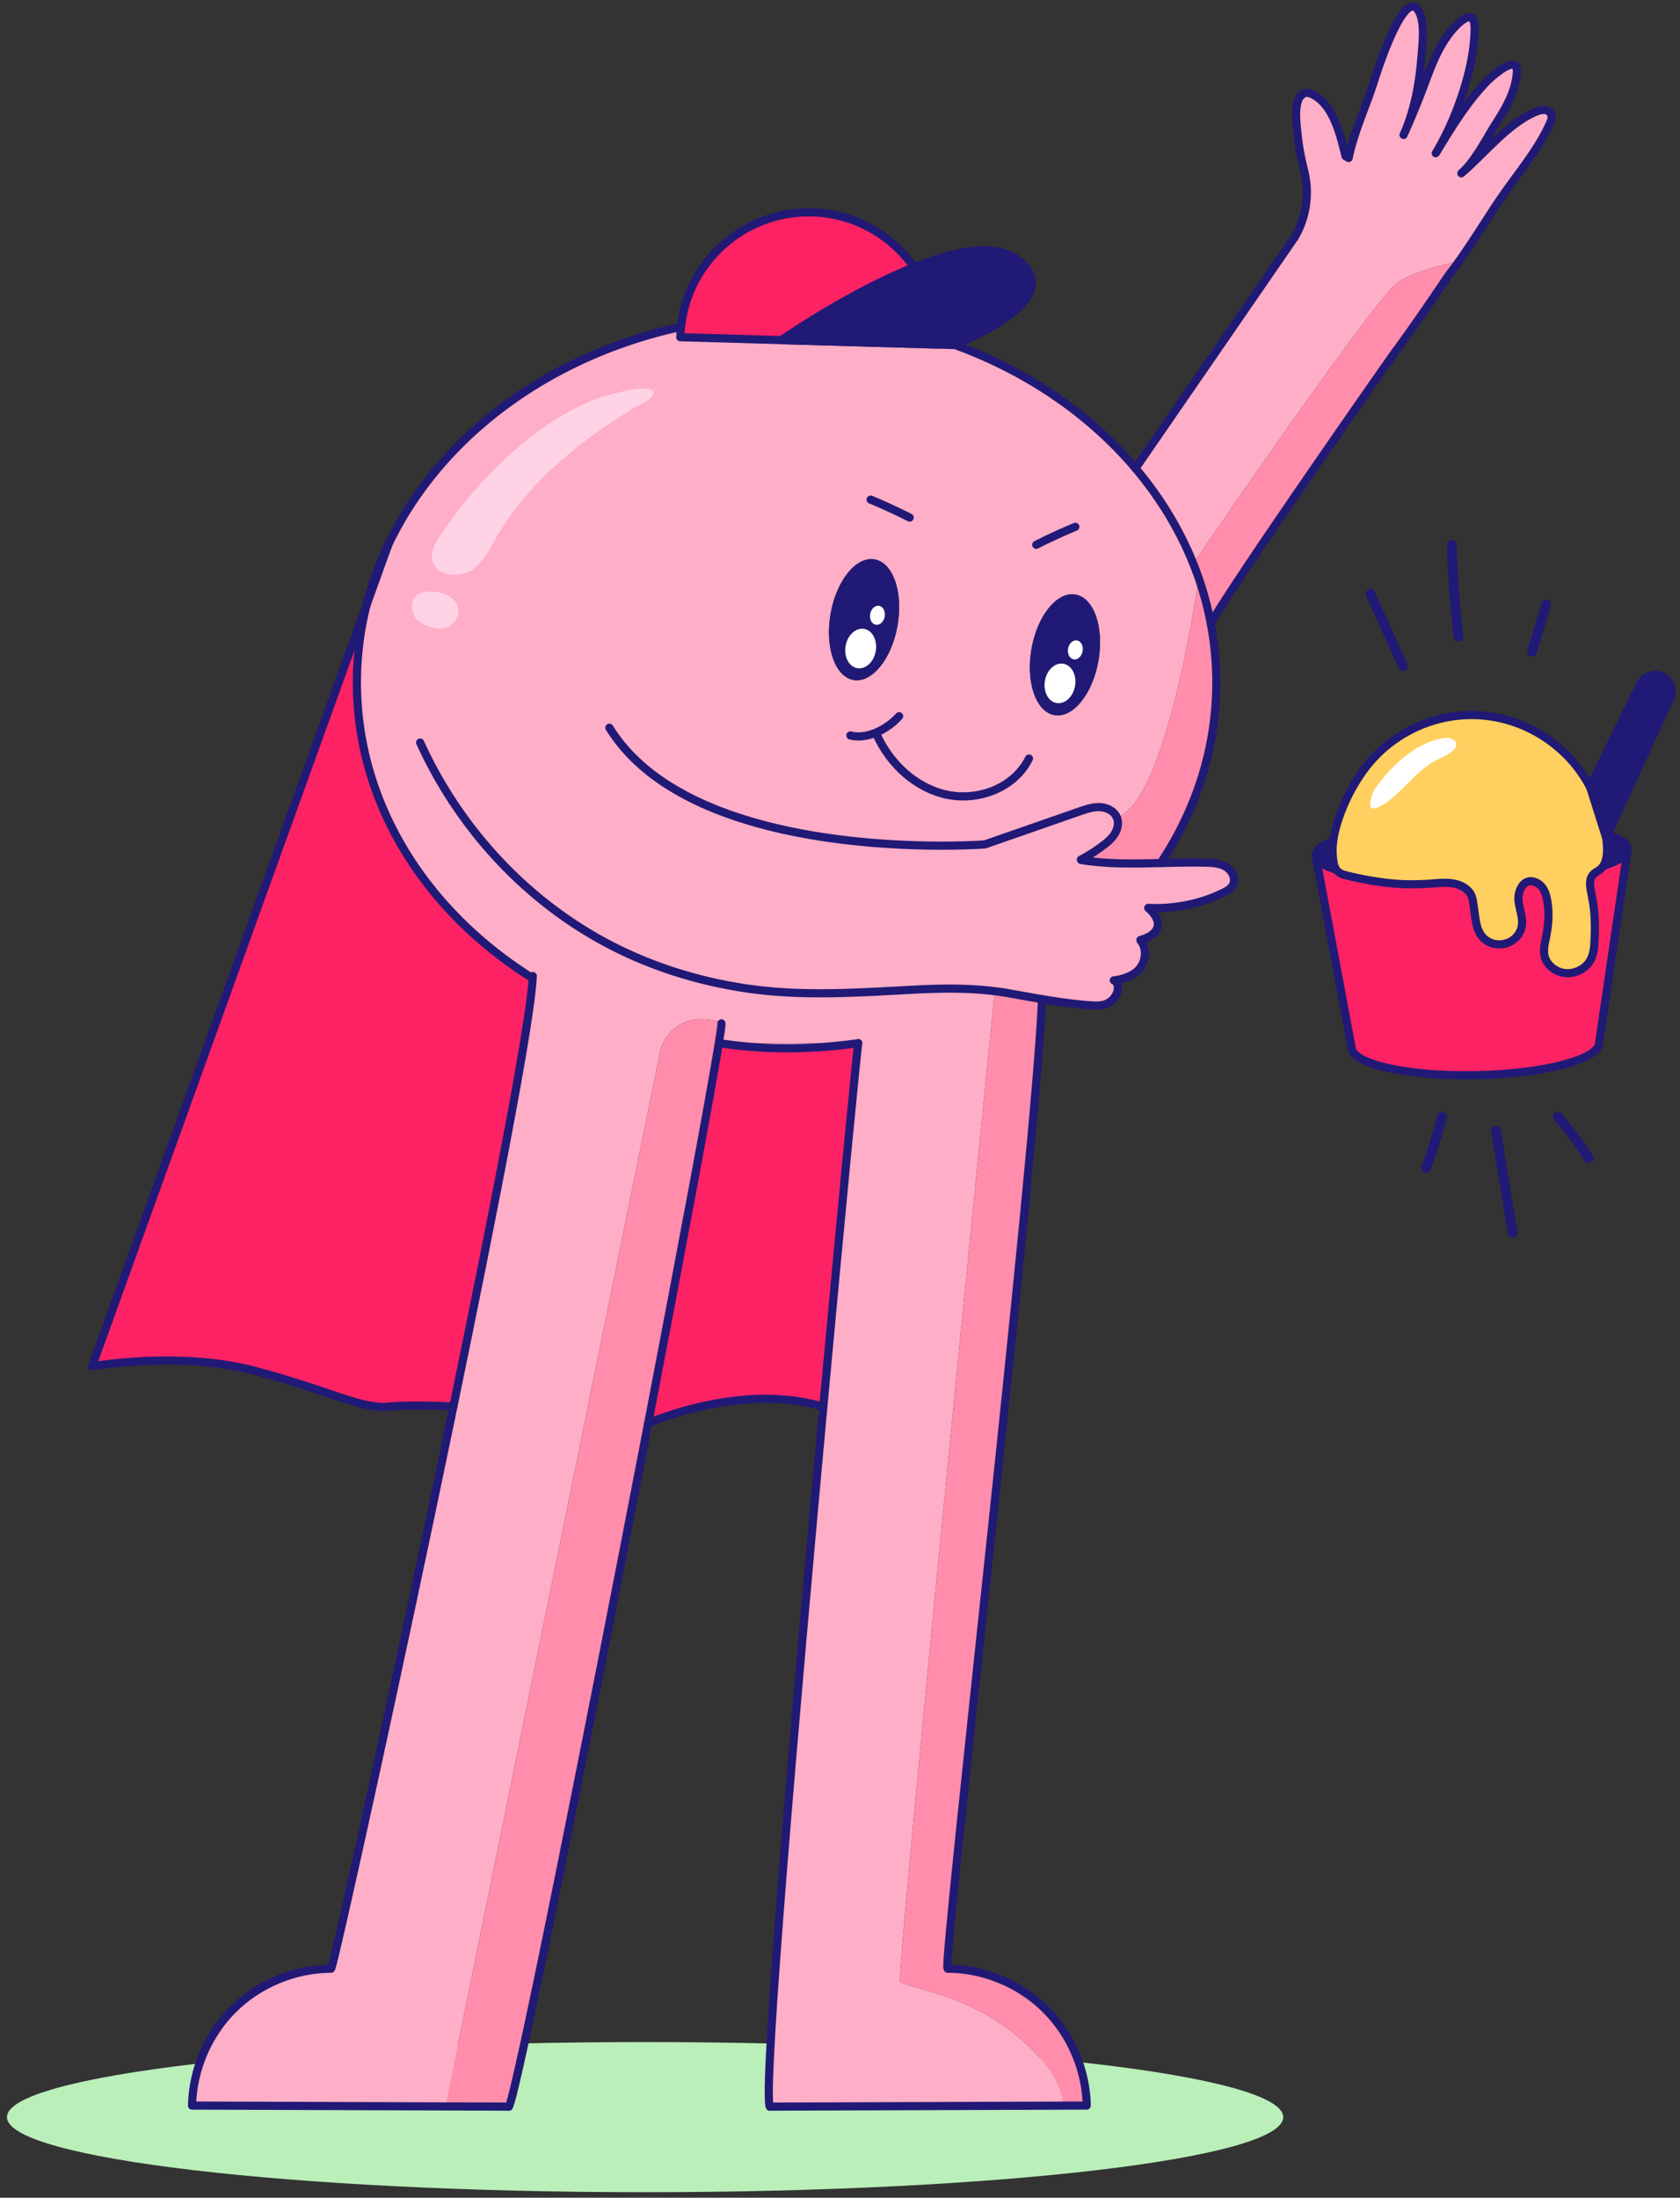 <svg width="309" height="404" viewBox="0 0 309 404" fill="none" xmlns="http://www.w3.org/2000/svg">
    <rect x="0" y="0" width="309" height="404" fill="#333333" stroke="none"/>
    <style type="text/css">
        .flash {
            -webkit-animation: flash 3s ease-in-out infinite;
            animation: flash 3s ease-in-out infinite;
        }

        @keyframes flash {
            0%, 40%, 50% {
                opacity: 1;
            }
            10%, 30% {
                opacity: 0;
            }
            20% {
                opacity: 1;
            }
        }
        @-webkit-keyframes flash {
            0%, 40%, 50% {
                opacity: 1;
            }
            10%, 30% {
                opacity: 0;
            }
            20% {
                opacity: 1;
            }
        }
    </style>
    <g clip-path="url(#ezbzmrctsa)">
        <path fill-rule="evenodd" clip-rule="evenodd" d="M236.026 389.184c0-7.62-52.549-13.798-117.372-13.798-64.823 0-117.373 6.178-117.373 13.798s52.55 13.798 117.373 13.798c64.823 0 117.372-6.178 117.372-13.798z" fill="#BAEFB9"/>
        <path fill-rule="evenodd" clip-rule="evenodd" d="m241.986 157.211 6.608 35.333c.06 3.063 10.302 5.349 22.877 5.104 12.576-.244 22.722-2.925 22.662-5.988l5.233-35.562" fill="#FD2264"/>
        <path d="m241.986 157.211 6.608 35.333c.06 3.063 10.302 5.349 22.877 5.104 12.576-.244 22.722-2.925 22.662-5.988l5.233-35.562" stroke="#211976" stroke-width="1.5" stroke-linecap="round" stroke-linejoin="round"/>
        <path fill-rule="evenodd" clip-rule="evenodd" d="M299.368 156.097c.059 3.064-12.737 5.796-28.582 6.104-15.845.307-28.737-1.927-28.798-4.99-.058-3.063 12.738-5.796 28.583-6.104 15.845-.307 28.738 1.927 28.797 4.99z" fill="#211976"/>
        <path clip-rule="evenodd" d="M299.368 156.097c.059 3.064-12.737 5.796-28.582 6.104-15.845.307-28.737-1.927-28.798-4.99-.058-3.063 12.738-5.796 28.583-6.104 15.845-.307 28.738 1.927 28.797 4.99z" stroke="#211976" stroke-width="1.5" stroke-linecap="round" stroke-linejoin="round"/>
        <path fill-rule="evenodd" clip-rule="evenodd" d="M294.046 148.459c.818 2.642 2.931 9.388.171 11.444-.432.323-.954.544-1.287.968-.663.845-.483 1.978-.3 2.964.238 1.288.502 2.544.605 3.85.13 1.65.139 3.305.057 4.958-.071 1.439-.146 2.969-.983 4.203-.888 1.309-2.591 2.118-4.162 2.054-1.549-.064-3.059-.986-3.774-2.37-.631-1.22-.341-2.683-.075-3.961.39-1.871.63-3.831.445-5.741-.175-1.804-.538-4.112-2.558-4.733-2.1-.646-3.084 1.889-2.882 3.557.236 1.948 1.207 3.828.211 5.729-1.072 2.045-3.705 2.816-5.74 1.734-1.207-.642-1.863-1.791-2.169-3.087-.259-1.094-.374-2.212-.529-3.323-.144-1.025-.241-2.102-.982-2.894-.658-.702-1.571-1.14-2.502-1.342-1.637-.354-3.37-.09-5.021-.002-1.792.097-3.59.138-5.382.014-2.558-.176-5.098-.569-7.603-1.109a71.779 71.779 0 0 1-2.1-.488c-1.297-.322-1.99-.987-2.2-2.34-.156-.997-.224-1.992-.156-3.001.126-1.867.6-3.704 1.223-5.463 1.103-3.116 2.685-6.141 4.667-8.79 4.503-6.018 11.658-9.693 19.174-9.839 9.704-.188 18.824 5.565 22.829 14.409 1.087 2.401 2.318 6.221 2.566 9.611" fill="#FFCF5F"/>
        <path d="M294.046 148.459c.818 2.642 2.931 9.388.171 11.444-.432.323-.954.544-1.287.968-.663.845-.483 1.978-.3 2.964.238 1.288.502 2.544.605 3.85.13 1.65.139 3.305.057 4.958-.071 1.439-.146 2.969-.983 4.203-.888 1.309-2.591 2.118-4.162 2.054-1.549-.064-3.059-.986-3.774-2.37-.631-1.22-.341-2.683-.075-3.961.39-1.871.63-3.831.445-5.741-.175-1.804-.538-4.112-2.558-4.733-2.1-.646-3.084 1.889-2.882 3.557.236 1.948 1.207 3.828.211 5.729-1.072 2.045-3.705 2.816-5.74 1.734-1.207-.642-1.863-1.791-2.169-3.087-.259-1.094-.374-2.212-.529-3.323-.144-1.025-.241-2.102-.982-2.894-.658-.702-1.571-1.14-2.502-1.342-1.637-.354-3.37-.09-5.021-.002-1.792.097-3.59.138-5.382.014-2.558-.176-5.098-.569-7.603-1.109a71.779 71.779 0 0 1-2.1-.488c-1.297-.322-1.99-.987-2.2-2.34-.156-.997-.224-1.992-.156-3.001.126-1.867.6-3.704 1.223-5.463 1.103-3.116 2.685-6.141 4.667-8.79 4.503-6.018 11.658-9.693 19.174-9.839 9.704-.188 18.824 5.565 22.829 14.409 1.087 2.401 2.318 6.221 2.566 9.611" stroke="#211976" stroke-width="1.5" stroke-linecap="round" stroke-linejoin="round"/>
        <path fill-rule="evenodd" clip-rule="evenodd" d="M292.5 144.779c.138-.592 5.64-11.883 9.24-19.055a3.022 3.022 0 0 1 5.433 2.647l-11.754 25.624-2.919-9.216z" fill="#211976"/>
        <path clip-rule="evenodd" d="M292.5 144.779c.138-.592 5.64-11.883 9.24-19.055a3.022 3.022 0 0 1 5.433 2.647l-11.754 25.624-2.919-9.216z" stroke="#211976" stroke-width="1.5" stroke-linecap="round" stroke-linejoin="round"/>
        <path fill-rule="evenodd" clip-rule="evenodd" d="M252.189 146.626c.383-1.414 1.323-2.509 2.284-3.679 2.705-3.294 6.7-6.589 11.024-7.269 1.825-.287 3.407.973 1.529 2.467-1.255.997-2.827 1.448-4.13 2.351-2.759 1.916-4.728 4.586-7.352 6.619-.603.467-3.63 2.71-3.53.622a5.14 5.14 0 0 1 .175-1.111z" fill="#fff"/>
        <path class="flash" fill-rule="evenodd" clip-rule="evenodd" d="m251.298 109.628 5.971 13.271c.199.442.841.548 1.229.322.455-.266.521-.785.322-1.228l-5.971-13.271c-.199-.443-.842-.549-1.229-.322-.455.266-.522.784-.322 1.228zM266.129 100.145c.155 5.631.566 11.252 1.234 16.845.057.481.371.897.898.897.44 0 .956-.413.898-.897a184.596 184.596 0 0 1-1.233-16.845c-.032-1.153-1.828-1.158-1.797 0zM283.527 110.827l-2.612 8.779c-.331 1.111 1.402 1.585 1.732.478l2.612-8.779c.33-1.11-1.403-1.585-1.732-.478zM264.366 205.044c-.829 3.2-1.808 6.359-2.934 9.468-.165.456.186.983.628 1.104.499.138.938-.169 1.104-.627a105.291 105.291 0 0 0 2.934-9.468c.29-1.12-1.442-1.597-1.732-.477zM274.282 208.108l3.066 18.749c.078.48.672.746 1.104.628.509-.14.706-.625.628-1.105l-3.066-18.749c-.078-.479-.673-.746-1.104-.627-.509.14-.706.624-.628 1.104zM285.887 205.888a58.982 58.982 0 0 1 5.51 7.443c.612.977 2.167.077 1.551-.907a62.033 62.033 0 0 0-5.791-7.806c-.318-.366-.944-.326-1.27 0-.363.363-.319.904 0 1.27z" fill="#211976"/>
        <path fill-rule="evenodd" clip-rule="evenodd" d="M285.154 20.798c.285.44.288 1.01.086 1.492-2.167 5.1-6.16 9.702-9.285 14.288-2.571 3.78-5.014 7.851-7.695 11.576 0 0-6.811 1.017-11.058 3.72-4.247 2.701-37.723 51.739-37.723 51.739h-.004c-2.533-6.316-6.137-12.207-10.625-17.517l29.241-42.43c2.244-3.737 2.829-8.214 1.746-12.434a44.058 44.058 0 0 1-1.173-6.518c-.183-1.87-.577-4.566.148-6.382.269-.674.83-1.247 1.543-1.259.37-.008.728.117 1.06.281 3.81 1.862 5.092 7.383 6.062 11.342l.581.339c1.001-4.898 3.234-9.507 4.718-14.272.39-1.258 5.65-17.728 8.248-12.57 1.08 2.147.624 5.7.445 8.027-.39 4.96-1.255 10.02-3.312 14.583a151.026 151.026 0 0 0 3.861-9.378c1.313-3.506 2.533-6.802 4.917-9.729 1.052-1.29 4.27-4.625 4.294-.6.043 7.232-3.433 16.937-7.154 23.074 2.743-4.52 5.51-9.074 9.125-12.924.912-.97 6.09-5.735 5.794-1.878-.273 3.514-2.022 6.472-3.873 9.374-1.737 2.724-3.896 7.025-6.335 9.114 4.325-3.698 8.541-9.125 13.66-11.292.814-.342 2.104-.693 2.708.234z" fill="#FFAEC7"/>
        <path fill-rule="evenodd" clip-rule="evenodd" d="M268.262 48.154a61.376 61.376 0 0 1-1.723 2.303c-3.171 4.691-6.358 9.378-9.713 13.941-1.636 2.229-31.801 45.399-34.112 50.273h-.004a58.488 58.488 0 0 0-2.244-8.427 63.883 63.883 0 0 0-.989-2.63h.003s33.477-49.039 37.724-51.739c4.247-2.704 11.058-3.72 11.058-3.72z" fill="#FF8DAB"/>
        <path fill-rule="evenodd" clip-rule="evenodd" d="M165.083 114.994c1.072-6.121-.818-11.568-4.219-12.161-3.402-.596-7.029 3.885-8.097 10.006-1.071 6.125.819 11.568 4.22 12.164 3.401.592 7.025-3.888 8.096-10.009zm36.952 6.456c1.068-6.121-.822-11.568-4.223-12.16-3.401-.596-7.025 3.888-8.093 10.009-1.071 6.121.819 11.568 4.22 12.16 3.402.597 7.025-3.884 8.096-10.009zm-104.05 58.171-.358-.012c-19.403-12.281-31.98-31.968-31.98-54.158 0-4.862.604-9.604 1.75-14.174 7.636-30.419 39.336-53.227 77.286-53.227 26.424 0 49.817 11.058 64.167 28.045 4.489 5.31 8.093 11.202 10.625 17.518.351.869.678 1.745.99 2.629h-.004s-5.692 41.165-15.036 44.036c.39.951.164 2.069-.366 2.95-.53.88-1.329 1.562-2.147 2.181a30.173 30.173 0 0 1-4.106 2.619l.031.058c4.835.783 9.736.686 14.642.561 2.778-.066 5.556-.14 8.326-.07 1.302.035 2.665.121 3.764.815 1.099.697 1.792 2.205 1.165 3.343-.359.643-1.044 1.028-1.707 1.355-4.246 2.093-9.101 3.024-13.831 2.802l-.012.012c.655.549 1.2 1.184 1.508 1.85 1.032 2.237-1.025 3.527-2.93 4.029l.023.113c1.173 1.41.998 3.643-.125 5.092-1.032 1.341-3.097 2.046-4.792 2.225.756.347.896 1.399.62 2.182-.405 1.154-1.36 2.05-2.56 2.322-.775.18-1.586.136-2.381.082-2.977-.21-5.934-.639-8.879-1.13-2.054-.347-4.096-.724-6.145-1.083a48.723 48.723 0 0 0-2.567-.382s-18.145 180.697-17.374 181.983c.772 1.29 11.451 1.933 21.102 9.78 9.651 7.851 8.751 13.107 8.751 13.107l-53.827.179c-1.422-2.127 4.687-72.848 9.823-128.623 3.311-35.998 6.215-65.773 6.421-66.864h-25.528l-.11-.02c.351-2.159.523-3.421.484-3.627.14-.269-1.302-.62-3.262-.752-3.853-.265-7.297 2.392-8.069 6.175l-39.43 193.532v.14l-46.615-.156c.129-6.616 2.934-13.138 7.648-17.782 4.715-4.645 11.28-7.353 17.896-7.38l.062-.074c.519-.771 12.309-54.17 22.459-103.235 7.582-36.672 14.248-70.924 14.599-78.966z" fill="#FFAEC7"/>
        <path fill-rule="evenodd" clip-rule="evenodd" d="M222.71 114.672a57.76 57.76 0 0 1 1.009 10.781c0 12.07-3.721 23.397-10.239 33.196-4.906.125-9.807.222-14.642-.561l-.031-.059a30.166 30.166 0 0 0 4.106-2.618c.818-.62 1.617-1.301 2.147-2.182.53-.881.756-1.999.366-2.95 9.343-2.871 15.036-44.035 15.036-44.035h.004a58.596 58.596 0 0 1 2.244 8.428z" fill="#FF8DAB"/>
        <path fill-rule="evenodd" clip-rule="evenodd" d="M197.731 126.107c.347-1.995-.612-3.826-2.14-4.091-1.531-.269-3.054 1.13-3.401 3.125-.347 1.991.608 3.826 2.139 4.091 1.531.269 3.051-1.13 3.402-3.125zm1.391-6.405c.167-.963-.293-1.847-1.033-1.976-.736-.129-1.473.545-1.64 1.508-.168.962.296 1.847 1.032 1.975.737.129 1.473-.545 1.641-1.507zm-1.31-10.412c3.402.593 5.292 6.04 4.224 12.161-1.071 6.125-4.695 10.605-8.096 10.009-3.402-.592-5.291-6.039-4.22-12.16 1.068-6.121 4.691-10.606 8.092-10.01z" fill="#211976"/>
        <path fill-rule="evenodd" clip-rule="evenodd" d="m199.881 387.06-4.446.015s.901-5.255-8.75-13.106c-9.651-7.847-20.331-8.49-21.102-9.78-.772-1.286 17.373-181.983 17.373-181.983.857.105 1.714.23 2.568.382 2.049.358 4.091.736 6.144 1.083v.008c-1.333 30.753-18.25 176.867-17.393 178.145l.058.074c6.616.027 13.185 2.735 17.9 7.38 4.71 4.644 7.519 11.166 7.648 17.782z" fill="#FF8DAB"/>
        <path fill-rule="evenodd" clip-rule="evenodd" d="M198.09 117.726c.741.128 1.201 1.013 1.033 1.975-.168.962-.904 1.636-1.64 1.508-.737-.129-1.2-1.013-1.033-1.975.168-.963.904-1.637 1.64-1.508zM195.592 122.015c1.527.265 2.485 2.096 2.139 4.091-.351 1.994-1.87 3.393-3.402 3.124-1.531-.264-2.486-2.1-2.139-4.091.347-1.994 1.871-3.393 3.402-3.124z" fill="#fff"/>
        <path fill-rule="evenodd" clip-rule="evenodd" d="M161.074 119.701c.35-1.994-.608-3.826-2.139-4.091-1.528-.268-3.051 1.13-3.402 3.125-.347 1.991.612 3.826 2.139 4.091 1.531.269 3.055-1.13 3.402-3.125zm1.648-6.362c.167-.959-.297-1.843-1.033-1.972-.74-.128-1.473.546-1.64 1.508-.168.959.292 1.843 1.032 1.972.737.132 1.469-.546 1.641-1.508zm-1.859-10.505c3.401.593 5.291 6.04 4.22 12.161-1.072 6.121-4.695 10.601-8.097 10.009-3.401-.596-5.291-6.039-4.219-12.164 1.067-6.121 4.695-10.602 8.096-10.006z" fill="#211976"/>
        <path fill-rule="evenodd" clip-rule="evenodd" d="M161.688 111.366c.737.129 1.2 1.014 1.033 1.972-.172.962-.904 1.64-1.64 1.508-.741-.129-1.201-1.013-1.033-1.972.167-.962.9-1.636 1.64-1.508zM158.933 115.61c1.531.265 2.49 2.096 2.139 4.091-.346 1.995-1.87 3.394-3.401 3.125-1.528-.265-2.486-2.1-2.139-4.091.351-1.995 1.874-3.394 3.401-3.125z" fill="#fff"/>
        <path fill-rule="evenodd" clip-rule="evenodd" d="M132.322 191.766h25.528a93.19 93.19 0 0 1-13.169.931c-4.551 0-8.018-.3-12.359-.931z" fill="#FFAEC7"/>
        <path fill-rule="evenodd" clip-rule="evenodd" d="M157.85 191.766c-.206 1.091-3.109 30.866-6.421 66.864-15.047-4.625-32.214 3.004-32.214 3.004 6.156-31.989 11.416-60.124 12.998-69.888l.109.02c4.34.631 7.808.931 12.359.931 4.488 0 8.887-.32 13.169-.931z" fill="#FD2264"/>
        <path fill-rule="evenodd" clip-rule="evenodd" d="M129.439 187.367c1.96.132 3.401.483 3.261.752.039.206-.132 1.469-.483 3.627-1.582 9.764-6.842 37.899-12.998 69.887-10.754 55.893-24.243 123.559-25.622 125.62l-11.657-.039v-.14l39.43-193.531c.771-3.784 4.215-6.441 8.069-6.176z" fill="#FF8DAB"/>
        <path fill-rule="evenodd" clip-rule="evenodd" d="m97.627 179.61.359.011c-.351 8.043-7.017 42.295-14.6 78.966h-.003s-6.99-.479-11.97 0c-4.983.479-10.975-3.051-24.792-6.655-13.812-3.604-29.678-.771-29.678-.771l50.453-139.884a58.193 58.193 0 0 0-1.75 14.175c0 22.189 12.578 41.877 31.981 54.158z" fill="#FD2264"/>
        <path d="M222.712 114.671c2.311-4.874 32.476-48.045 34.112-50.273 3.355-4.563 6.542-9.25 9.714-13.941a61.356 61.356 0 0 0 1.722-2.303c2.68-3.725 5.124-7.797 7.695-11.576 3.125-4.586 7.118-9.187 9.285-14.288.202-.482.199-1.051-.086-1.492-.604-.927-1.894-.576-2.708-.233-5.12 2.166-9.335 7.593-13.66 11.29 2.439-2.088 4.598-6.39 6.335-9.113 1.851-2.902 3.6-5.86 3.873-9.374.296-3.857-4.882.908-5.794 1.878-3.616 3.85-6.382 8.404-9.125 12.924 3.721-6.137 7.197-15.842 7.154-23.074-.024-4.025-3.242-.69-4.294.6-2.384 2.927-3.604 6.223-4.917 9.73-1.184 3.17-2.47 6.3-3.861 9.377 2.057-4.562 2.922-9.623 3.312-14.583.179-2.326.634-5.88-.445-8.026-2.599-5.159-7.858 11.31-8.248 12.569-1.484 4.765-3.717 9.374-4.718 14.272l-.581-.339c-.97-3.959-2.252-9.48-6.063-11.342-.331-.164-.689-.288-1.059-.28-.713.011-1.274.584-1.543 1.258-.725 1.816-.331 4.512-.148 6.382.218 2.19.623 4.344 1.157 6.452.008.023.011.043.015.066 1.084 4.22.499 8.697-1.745 12.433l-29.241 42.43" stroke="#211976" stroke-width="1.5" stroke-linecap="round" stroke-linejoin="round"/>
        <path d="M97.627 179.611c-19.403-12.281-31.98-31.968-31.98-54.158 0-4.862.603-9.604 1.75-14.174 7.636-30.419 39.336-53.227 77.285-53.227 26.425 0 49.818 11.057 64.168 28.045 4.488 5.31 8.093 11.202 10.625 17.518.351.868.678 1.745.99 2.629a58.797 58.797 0 0 1 2.244 8.428 57.776 57.776 0 0 1 1.009 10.781c0 12.071-3.721 23.397-10.239 33.196v.004" stroke="#211976" stroke-width="1.5" stroke-linecap="round" stroke-linejoin="round"/>
        <path d="M97.993 179.42c-.004.066-.004.133-.008.203-.35 8.041-7.017 42.293-14.599 78.965-10.15 49.066-21.94 102.464-22.458 103.236M132.697 188.12c.038.207-.133 1.469-.484 3.628-1.581 9.764-6.841 37.899-12.997 69.887-10.754 55.892-24.243 123.558-25.622 125.619" stroke="#211976" stroke-width="1.5" stroke-linecap="round" stroke-linejoin="round"/>
        <path d="M60.866 361.897c-6.615.028-13.18 2.735-17.895 7.38-4.715 4.644-7.52 11.167-7.649 17.783l46.615.155 11.658.039M191.667 183.679c-1.333 30.753-18.25 176.867-17.393 178.145M157.851 191.766c-.206 1.091-3.109 30.866-6.421 66.864-5.135 55.775-11.244 126.496-9.822 128.623" stroke="#211976" stroke-width="1.5" stroke-linecap="round" stroke-linejoin="round"/>
        <path d="M174.33 361.896c6.616.028 13.185 2.736 17.9 7.38 4.71 4.644 7.519 11.167 7.648 17.783l-4.446.015-53.827.179M198.805 158.029a30.183 30.183 0 0 0 4.107-2.619c.818-.619 1.617-1.301 2.147-2.182.53-.88.756-1.998.366-2.949-.491-1.192-1.839-1.851-3.125-1.905-1.29-.059-2.54.374-3.76.794-5.798 2.023-11.599 4.041-17.4 6.059 0 0-53.336 3.994-69.058-21.453M211.195 166.893c4.73.222 9.585-.709 13.832-2.801.662-.328 1.348-.713 1.706-1.356.627-1.138-.066-2.645-1.165-3.343-1.098-.694-2.462-.779-3.763-.814-2.771-.07-5.549.004-8.327.07-4.905.124-9.807.222-14.642-.561M211.184 166.905c.655.55 1.2 1.185 1.508 1.851 1.032 2.237-1.025 3.526-2.93 4.029M209.786 172.897c1.173 1.411.998 3.643-.125 5.093-1.032 1.34-3.097 2.045-4.792 2.225M77.275 136.498c6.8 14.935 18.161 27.691 32.433 35.838 8.595 4.905 18.153 8.007 27.936 9.409 10.177 1.457 20.428.702 30.652.172 4.89-.253 9.803-.316 14.658.288.857.105 1.714.23 2.568.382 2.049.358 4.09.736 6.144 1.083 2.946.491 5.903.92 8.88 1.13.794.055 1.605.097 2.38-.082 1.2-.272 2.155-1.169 2.56-2.322.276-.783.136-1.835-.62-2.182M157.852 191.766a93.2 93.2 0 0 1-13.169.931c-4.551 0-8.018-.3-12.359-.931M71.411 100.146l-4.017 11.132-50.453 139.884s15.866-2.833 29.678.771c13.816 3.604 19.809 7.134 24.792 6.655 4.98-.479 11.97 0 11.97 0M119.217 261.634s17.167-7.629 32.214-3.004M160.131 91.839a108.621 108.621 0 0 1 7.184 3.304M197.782 96.839a110.655 110.655 0 0 0-7.184 3.308" stroke="#211976" stroke-width="1.5" stroke-linecap="round" stroke-linejoin="round"/>
        <path d="M161.355 135.278c2.42 5.206 7.123 9.616 12.839 10.816 5.743 1.208 12.366-1.223 15.062-6.654M156.41 135.197c3.117.83 6.935-1.251 8.962-3.542" stroke="#211976" stroke-width="1.5" stroke-linecap="round" stroke-linejoin="round"/>
        <path fill-rule="evenodd" clip-rule="evenodd" d="M79.93 104.002c1.626 2.334 5.58 1.974 7.519.34 1.535-1.295 2.464-3.146 3.452-4.894 3.364-5.951 7.956-11.106 13.149-15.522 2.554-2.172 5.252-4.17 8.033-6.042a120.196 120.196 0 0 1 4.244-2.722c.971-.596 3.159-1.403 3.713-2.427 1.712-3.162-9.611.259-10.54.633-11.611 4.68-21.59 14.806-28.505 25.027-.645.952-1.271 1.955-1.492 3.083-.206 1.051-.017 1.888.427 2.524zM76.725 109.364c-.835.595-1.236 1.647-.736 3.325.422 1.418 1.915 2.228 3.341 2.624.783.217 1.612.356 2.407.189 1.265-.266 2.31-1.368 2.511-2.645.313-2.001-1.272-3.417-3.07-3.863-1.346-.333-3.26-.479-4.453.37z" fill="#FFD2E5"/>
        <path fill-rule="evenodd" clip-rule="evenodd" d="M125.123 61.991c.372-13.046 11.25-23.321 24.296-22.949 13.047.372 23.322 11.25 22.95 24.296l-47.246-1.347z" fill="#FD2264"/>
        <path clip-rule="evenodd" d="M125.123 61.991c.372-13.046 11.25-23.321 24.296-22.949 13.047.372 23.322 11.25 22.95 24.296l-47.246-1.347z" stroke="#211976" stroke-width="1.5" stroke-linecap="round" stroke-linejoin="round"/>
        <path fill-rule="evenodd" clip-rule="evenodd" d="M143.717 62.52s32.367-22.495 43.135-14.978c10.768 7.516-11.435 15.883-11.435 15.883l-31.7-.904z" fill="#211976"/>
        <path clip-rule="evenodd" d="M143.717 62.52s32.367-22.495 43.135-14.978c10.768 7.516-11.435 15.883-11.435 15.883l-31.7-.904z" stroke="#211976" stroke-width="1.5" stroke-linecap="round" stroke-linejoin="round"/>
    </g>
    <defs>
        <clipPath id="ezbzmrctsa">
            <path fill="#fff" transform="translate(.965)" d="M0 0h307.502v403.302H0z"/>
        </clipPath>
    </defs>
</svg>
